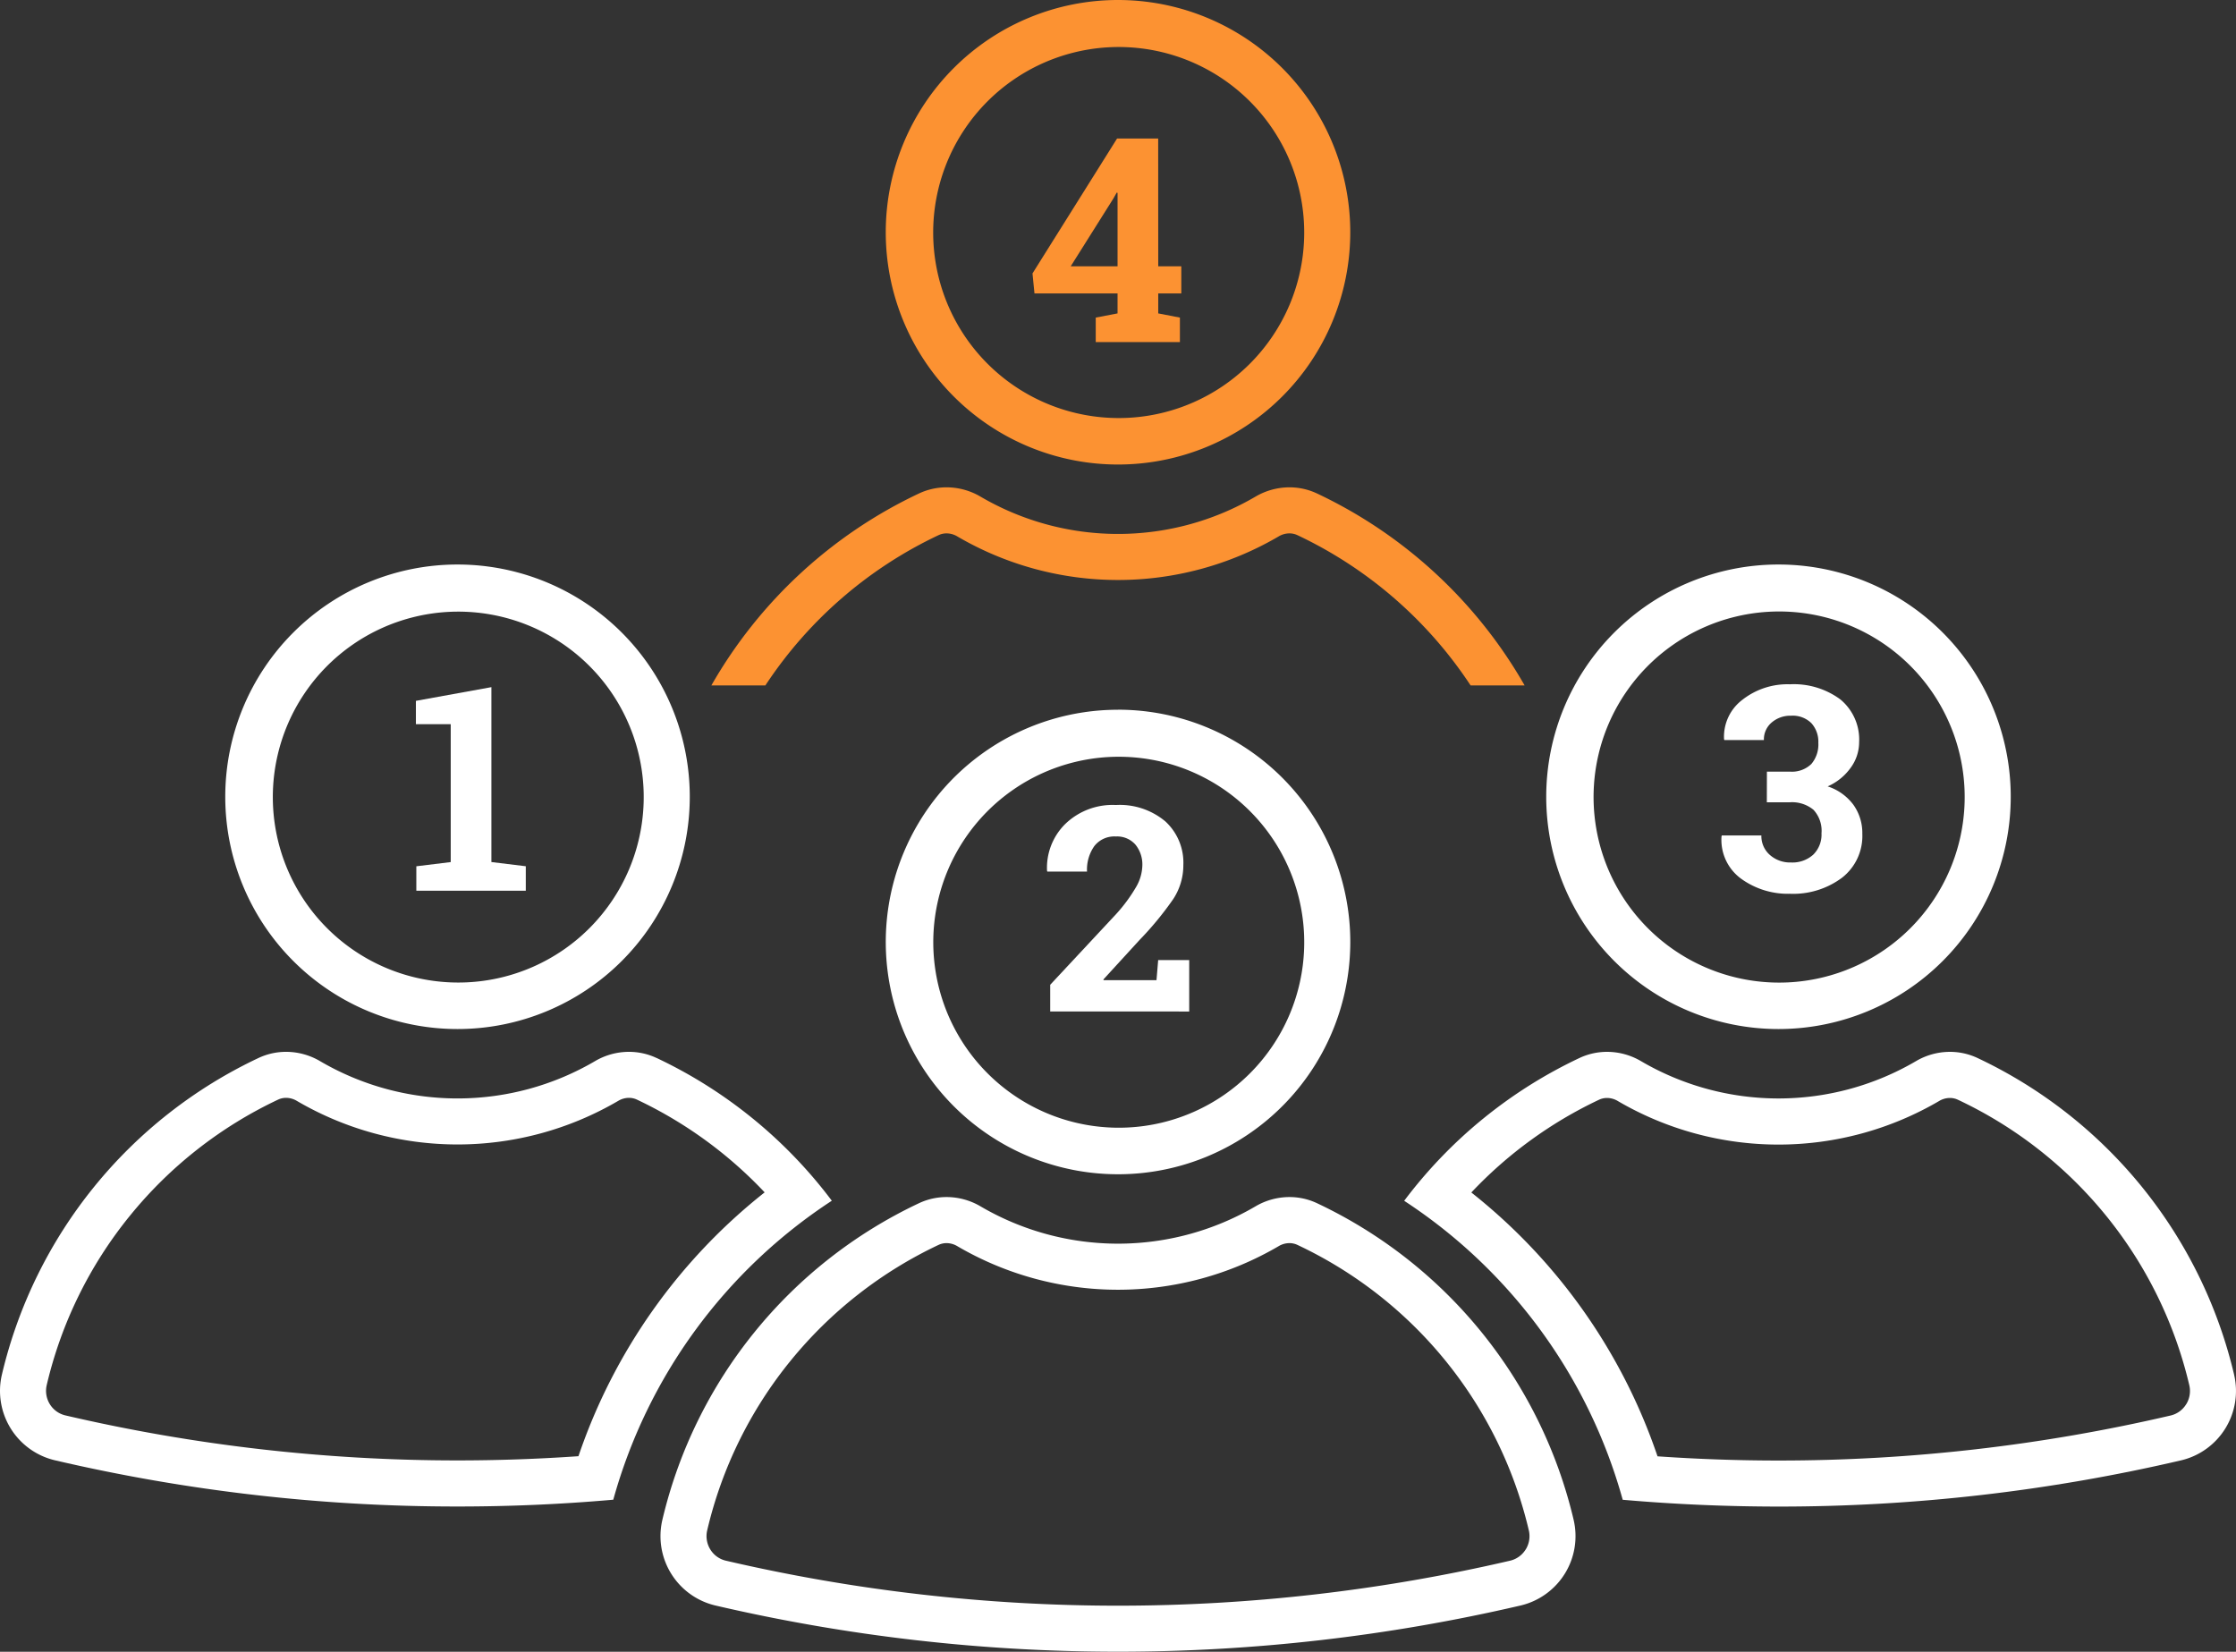 <svg xmlns="http://www.w3.org/2000/svg" width="227.042" height="167.713" viewBox="0 0 227.042 167.713">
  <rect x="0" y="0" width="227.042" height="167.713" fill="#333333" stroke="none"/>
  <g id="Group_2177" data-name="Group 2177" transform="translate(-3971.207 -311.762)">
    <path id="Path_1978" data-name="Path 1978" d="M5014.226,2066.834a47.612,47.612,0,0,0-26.058-32.149,6.562,6.562,0,0,0-2.8-.624,6.812,6.812,0,0,0-3.448.945,27.612,27.612,0,0,1-27.917,0,6.81,6.81,0,0,0-3.448-.945,6.564,6.564,0,0,0-2.8.624,47.615,47.615,0,0,0-26.058,32.149,7.238,7.238,0,0,0,5.388,8.7,180.427,180.427,0,0,0,81.753,0,7.237,7.237,0,0,0,5.387-8.7m-4.871,3.01a2.522,2.522,0,0,1-1.582,1.139,175.753,175.753,0,0,1-79.625,0,2.522,2.522,0,0,1-1.581-1.139,2.568,2.568,0,0,1-.317-1.945,42.679,42.679,0,0,1,8.489-17.244,43.03,43.03,0,0,1,15.006-11.738,1.877,1.877,0,0,1,.808-.178,2.129,2.129,0,0,1,1.079.3,32.288,32.288,0,0,0,32.657,0,2.136,2.136,0,0,1,1.078-.3,1.88,1.88,0,0,1,.809.178,42.862,42.862,0,0,1,23.5,28.983,2.566,2.566,0,0,1-.317,1.945" transform="translate(-883.233 -1600.754)" fill="#fff"/>
    <path id="Path_1979" data-name="Path 1979" d="M5269.215,1332.922A23.583,23.583,0,1,0,5292.8,1356.5a23.583,23.583,0,0,0-23.583-23.583m13.368,36.951a18.833,18.833,0,1,1,4.054-6.01,18.832,18.832,0,0,1-4.054,6.01" transform="translate(-1184.486 -949.095)" fill="#fff"/>
    <path id="Path_1980" data-name="Path 1980" d="M4037.871,1825.74a6.573,6.573,0,0,0-2.8-.624,6.8,6.8,0,0,0-3.448.945,27.618,27.618,0,0,1-27.917,0,6.813,6.813,0,0,0-3.448-.945,6.567,6.567,0,0,0-2.8.624,47.609,47.609,0,0,0-26.058,32.149,7.237,7.237,0,0,0,5.387,8.7,179.466,179.466,0,0,0,40.876,4.692q8,0,15.816-.69a53.259,53.259,0,0,1,22.19-30.357,47.7,47.7,0,0,0-17.8-14.5m-7.927,40.44c-4.076.283-8.193.427-12.28.427a175.157,175.157,0,0,1-39.812-4.569,2.523,2.523,0,0,1-1.581-1.138,2.568,2.568,0,0,1-.317-1.945,42.685,42.685,0,0,1,8.49-17.244,43,43,0,0,1,15.006-11.739,1.875,1.875,0,0,1,.807-.178,2.133,2.133,0,0,1,1.079.3,32.293,32.293,0,0,0,32.658,0,2.132,2.132,0,0,1,1.078-.3,1.883,1.883,0,0,1,.808.178,43.11,43.11,0,0,1,12.971,9.419,57.8,57.8,0,0,0-18.906,26.789" transform="translate(0 -1406.554)" fill="#fff"/>
    <path id="Path_1981" data-name="Path 1981" d="M4318.906,1123.967a23.583,23.583,0,1,0,23.583,23.583,23.583,23.583,0,0,0-23.583-23.583m13.369,36.952a18.83,18.83,0,1,1,4.054-6.011,18.855,18.855,0,0,1-4.054,6.011" transform="translate(-301.243 -754.886)" fill="#fff"/>
    <path id="Path_1982" data-name="Path 1982" d="M6075.836,1857.89a47.608,47.608,0,0,0-26.056-32.149,6.577,6.577,0,0,0-2.8-.624,6.8,6.8,0,0,0-3.448.945,27.617,27.617,0,0,1-27.917,0,6.81,6.81,0,0,0-3.448-.945,6.575,6.575,0,0,0-2.8.624,47.7,47.7,0,0,0-17.8,14.5,53.261,53.261,0,0,1,22.189,30.357q7.817.684,15.816.69a179.46,179.46,0,0,0,40.876-4.692,7.237,7.237,0,0,0,5.387-8.7m-4.871,3.01a2.523,2.523,0,0,1-1.581,1.138,175.145,175.145,0,0,1-39.812,4.569c-4.086,0-8.2-.144-12.28-.427a57.807,57.807,0,0,0-18.906-26.789,43.116,43.116,0,0,1,12.97-9.419,1.884,1.884,0,0,1,.808-.178,2.134,2.134,0,0,1,1.079.3,32.291,32.291,0,0,0,32.657,0,2.134,2.134,0,0,1,1.078-.3,1.881,1.881,0,0,1,.809.178,42.855,42.855,0,0,1,23.5,28.982,2.565,2.565,0,0,1-.317,1.945" transform="translate(-1877.78 -1406.554)" fill="#fff"/>
    <path id="Path_1983" data-name="Path 1983" d="M6219.513,1123.967a23.583,23.583,0,1,0,23.583,23.583,23.583,23.583,0,0,0-23.583-23.583m13.369,36.952a18.841,18.841,0,1,1,4.053-6.011,18.862,18.862,0,0,1-4.053,6.011" transform="translate(-2067.72 -754.886)" fill="#fff"/>
    <path id="Path_1984" data-name="Path 1984" d="M5056.227,1013.536a6.565,6.565,0,0,0-2.8-.624,6.814,6.814,0,0,0-3.449.945,27.616,27.616,0,0,1-27.917,0,6.816,6.816,0,0,0-3.45-.945,6.564,6.564,0,0,0-2.8.624,47.716,47.716,0,0,0-21.083,19.492h5.484a43.032,43.032,0,0,1,17.589-15.261,1.876,1.876,0,0,1,.808-.179,2.135,2.135,0,0,1,1.08.3,32.291,32.291,0,0,0,32.656,0,2.134,2.134,0,0,1,1.08-.3,1.89,1.89,0,0,1,.809.178,43.043,43.043,0,0,1,17.589,15.261h5.485a47.713,47.713,0,0,0-21.083-19.492" transform="translate(-951.291 -651.668)" fill="#fc9232"/>
    <path id="Path_1985" data-name="Path 1985" d="M5269.215,311.762a23.583,23.583,0,1,0,23.583,23.583,23.583,23.583,0,0,0-23.583-23.583m13.368,36.952a18.837,18.837,0,1,1,4.054-6.011,18.847,18.847,0,0,1-4.054,6.011" transform="translate(-1184.486)" fill="#fc9232"/>
    <g id="Group_2183" data-name="Group 2183" transform="translate(4013.438 381.536)">
      <path id="Path_1962" data-name="Path 1962" d="M154.535,337.779l3.492-.426v-14h-3.535v-2.371l7.666-1.391v17.759l3.492.426v2.484H154.535Z" transform="translate(-154.492 -319.594)" fill="#fff"/>
    </g>
    <g id="Group_2184" data-name="Group 2184" transform="translate(4077.514 393.496)">
      <path id="Path_1963" data-name="Path 1963" d="M246.274,339.823v-2.711l6.686-7.169a16.184,16.184,0,0,0,2.059-2.8,4.55,4.55,0,0,0,.611-2.122,3.192,3.192,0,0,0-.7-2.137,2.468,2.468,0,0,0-1.994-.83,2.577,2.577,0,0,0-2.179.972,4.148,4.148,0,0,0-.745,2.591h-4.032l-.028-.085a6.249,6.249,0,0,1,1.839-4.735,6.9,6.9,0,0,1,5.146-1.938,7.2,7.2,0,0,1,5.025,1.661,5.687,5.687,0,0,1,1.831,4.429,6.25,6.25,0,0,1-1.029,3.464,32.66,32.66,0,0,1-3.414,4.145l-3.677,4.017.028.071h5.366l.17-2.044h3.152v5.224Z" transform="translate(-245.944 -318.855)" fill="#fff"/>
    </g>
    <g id="Group_2185" data-name="Group 2185" transform="translate(4146.016 381.239)">
      <path id="Path_1964" data-name="Path 1964" d="M346.975,327.728H349.3a2.827,2.827,0,0,0,2.186-.774,3.062,3.062,0,0,0,.71-2.151,2.8,2.8,0,0,0-.71-2,2.7,2.7,0,0,0-2.058-.752,2.906,2.906,0,0,0-1.959.681,2.242,2.242,0,0,0-.8,1.789h-4.018l-.028-.085a4.7,4.7,0,0,1,1.86-4,7.419,7.419,0,0,1,4.827-1.576,7.939,7.939,0,0,1,5.118,1.533,5.284,5.284,0,0,1,1.91,4.372,4.389,4.389,0,0,1-.852,2.563,5.663,5.663,0,0,1-2.343,1.9,5.27,5.27,0,0,1,2.62,1.874,4.931,4.931,0,0,1,.9,2.939,5.37,5.37,0,0,1-2.066,4.464,8.293,8.293,0,0,1-5.288,1.626,8.093,8.093,0,0,1-4.948-1.526,4.875,4.875,0,0,1-1.994-4.308l.028-.085h4.018a2.541,2.541,0,0,0,.852,1.966,3.087,3.087,0,0,0,2.158.774,3.138,3.138,0,0,0,2.264-.8,2.847,2.847,0,0,0,.831-2.158,3.126,3.126,0,0,0-.817-2.392,3.416,3.416,0,0,0-2.406-.76h-2.328Z" transform="translate(-342.373 -318.857)" fill="#fff"/>
    </g>
    <g id="Group_2186" data-name="Group 2186" transform="translate(4076.051 325.825)">
      <path id="Path_1965" data-name="Path 1965" d="M449.168,332.57h2.342v2.754h-2.342v2.03l2.2.426v2.484h-8.546v-2.484l2.215-.426v-2.03H436.6l-.2-2.03,8.589-13.7h4.174Zm-8.887,0h4.756v-7.453l-.085-.029-.34.6Z" transform="translate(-436.405 -319.595)" fill="#fc9232"/>
    </g>
  </g>
</svg>
